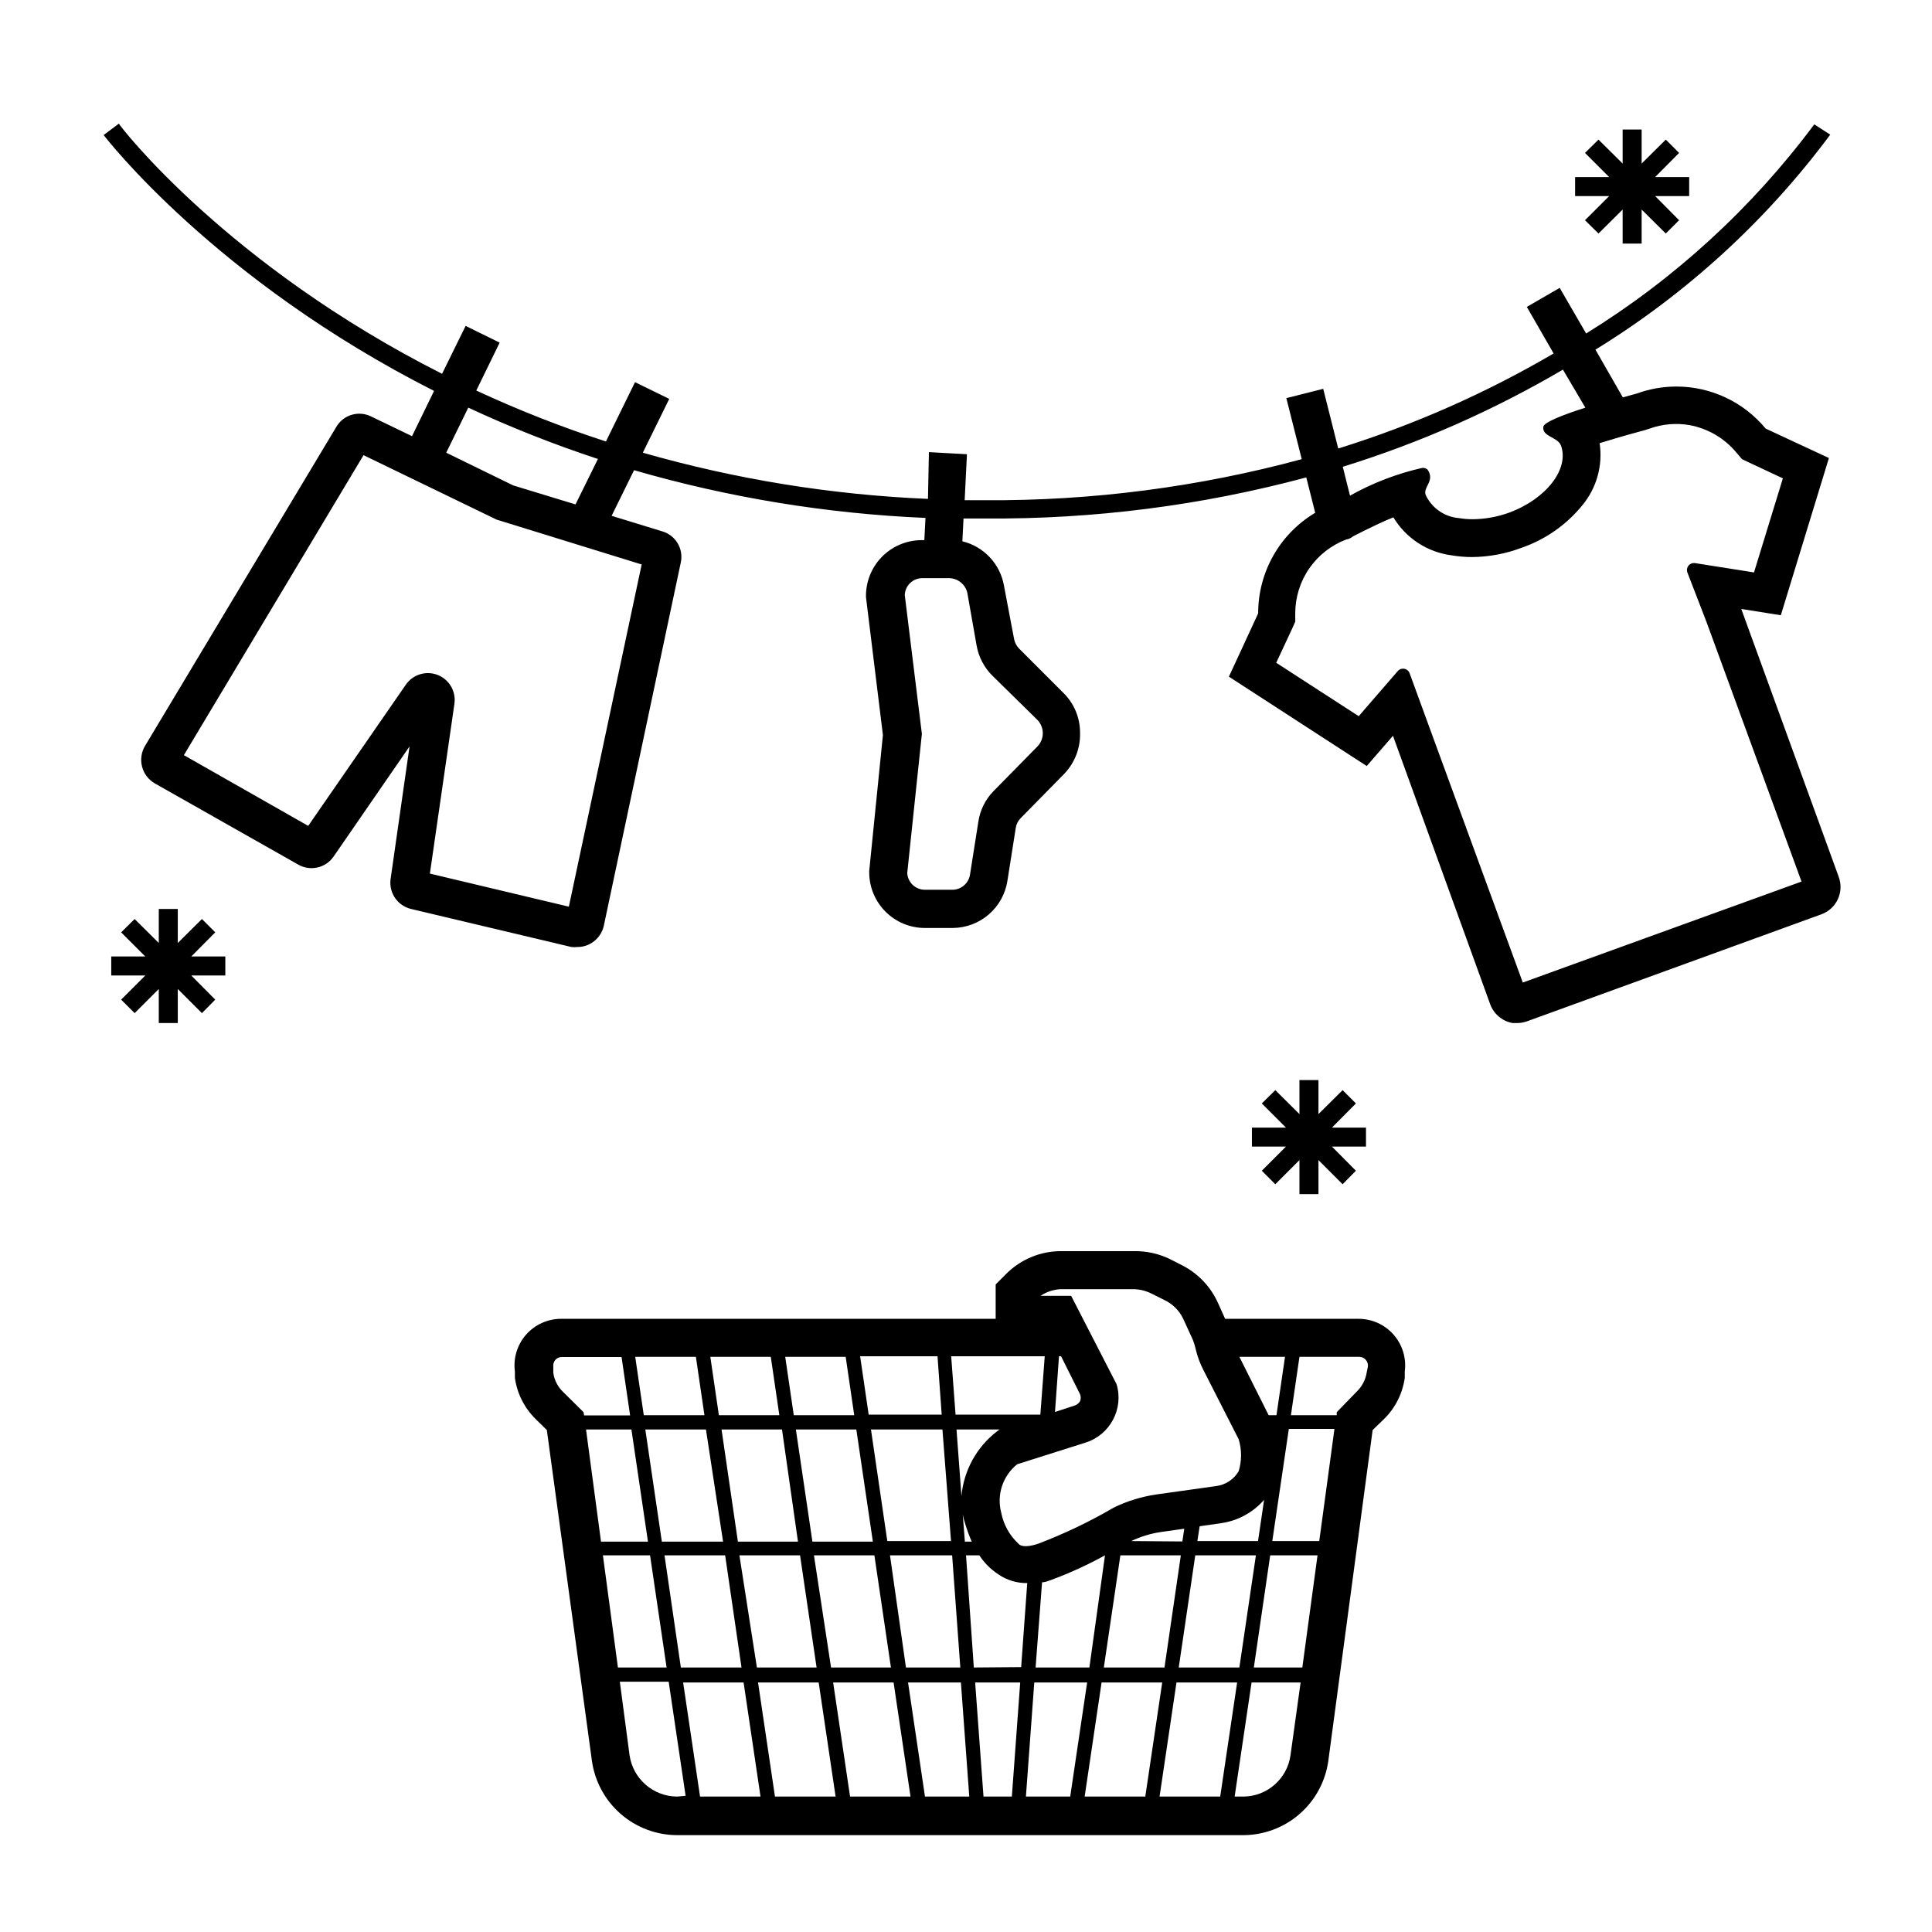 <?xml version="1.0" encoding="UTF-8"?>
<!-- Uploaded to: SVG Repo, www.svgrepo.com, Generator: SVG Repo Mixer Tools -->
<svg fill="#000000" width="800px" height="800px" version="1.1" viewBox="144 144 512 512" xmlns="http://www.w3.org/2000/svg">
 <g>
  <path d="m201.04 391.08-3.527-3.527-6.398 6.348v-9.02h-5.035v9.02l-6.398-6.348-3.578 3.527 6.398 6.398h-9.02v5.035h9.02l-6.398 6.398 3.578 3.578 6.398-6.398v9.02h5.035v-9.02l6.398 6.398 3.527-3.578-6.348-6.398h9.02v-5.035h-9.02z"/>
  <path d="m564.04 202.36 3.578 3.523 6.398-6.348v9.02h5.035v-9.02l6.398 6.348 3.527-3.523-6.348-6.398h9.02v-5.039h-9.02l6.348-6.398-3.527-3.527-6.398 6.348v-9.016h-5.035v9.016l-6.398-6.348-3.578 3.527 6.398 6.398h-9.02v5.039h9.02z"/>
  <path d="m475.77 447.86h9.02l-6.398 6.398 3.578 3.578 6.398-6.398v9.02h5.039v-9.02l6.398 6.398 3.523-3.578-6.348-6.398h9.02v-5.035h-9.02l6.348-6.398-3.523-3.527-6.398 6.348v-9.02h-5.039v9.02l-6.398-6.348-3.578 3.527 6.398 6.398h-9.02z"/>
  <path d="m631.3 376.42-25.844-71.039 10.48 1.664 12.746-41.664-16.777-7.809v-0.004c-5.836-7.059-14.52-11.141-23.68-11.133-3.574 0.008-7.121 0.637-10.48 1.863l-3.68 1.008-7.254-12.645c24.176-14.863 45.297-34.203 62.223-56.98l-4.231-2.719-0.004-0.004c-16.473 22.125-36.988 40.926-60.457 55.422l-7.004-12.09-8.715 5.039 7.106 12.344v-0.004c-18.004 10.547-37.156 18.996-57.082 25.191l-3.981-15.82-9.773 2.469 4.082 16.172c-27.359 7.402-55.594 11.062-83.938 10.883h-5.391l0.605-12.191-10.078-0.555-0.25 12.391c-25.586-1.078-50.953-5.188-75.57-12.242l7.004-14.258-9.07-4.434-7.707 15.719c-11.715-3.801-23.191-8.312-34.359-13.5l6.195-12.695-9.02-4.434-6.246 12.695c-56.828-28.719-85.297-65.496-85.648-66.301l-4.031 3.023c0.453 0.605 29.574 38.441 87.562 67.812l-5.844 11.992-10.883-5.242c-3.309-1.613-7.305-0.406-9.168 2.769l-50.633 84.438c-1.035 1.668-1.348 3.688-0.863 5.59 0.484 1.898 1.723 3.523 3.434 4.488l37.988 21.512c3.188 1.805 7.223 0.887 9.32-2.113l20.152-29.223-5.039 35.266c-0.434 3.609 1.906 6.965 5.441 7.809l42.473 10.078h-0.004c0.535 0.07 1.078 0.07 1.613 0 1.359 0.016 2.691-0.371 3.828-1.109 1.625-1.023 2.769-2.656 3.176-4.535l20.402-96.277c0.773-3.652-1.434-7.277-5.035-8.262l-13.301-4.082 5.945-12.09c25.145 7.281 51.074 11.527 77.23 12.645l-0.301 5.894h-0.855c-3.953 0.039-7.723 1.66-10.469 4.5-2.746 2.844-4.238 6.664-4.141 10.613l4.484 36.527-3.629 36.023v0.555c0.051 3.879 1.629 7.582 4.394 10.309 2.762 2.723 6.484 4.25 10.367 4.25h7.406c3.5-0.031 6.875-1.301 9.523-3.59 2.648-2.289 4.398-5.445 4.934-8.902l2.215-14.055 0.004-0.004c0.145-0.977 0.605-1.879 1.309-2.57l11.637-11.84c2.758-2.938 4.227-6.856 4.082-10.879-0.012-3.973-1.629-7.769-4.484-10.531l-11.637-11.637c-0.695-0.707-1.168-1.598-1.359-2.57l-2.672-14.105c-0.488-2.828-1.793-5.449-3.754-7.547-1.961-2.094-4.492-3.57-7.277-4.242l0.301-6.047h5.691c28.742 0.227 57.383-3.434 85.145-10.883l2.367 9.371c-9.391 5.59-15.137 15.723-15.113 26.652l-7.758 16.777 36.527 23.68 6.953-8.012 25.742 71.086c0.934 2.625 3.203 4.547 5.945 5.039h1.258c0.879-0.004 1.746-0.156 2.57-0.453l78.039-28.367c3.992-1.465 6.043-5.879 4.586-9.871zm-363.2-124.39c11.176 5.203 22.648 9.742 34.359 13.602l-5.945 12.043-16.523-5.039-17.734-8.668zm45.949 41.562-19.297 90.688-36.828-8.77 6.5-44.988h-0.004c0.484-3.273-1.359-6.449-4.441-7.656-3.082-1.203-6.59-0.117-8.453 2.617l-25.848 37.383-32.949-18.742 47.609-79.5 35.266 17.078zm86.301 7.508 2.469 14.008v-0.004c0.539 3.047 2.019 5.848 4.231 8.012l11.84 11.637c0.957 0.965 1.484 2.273 1.461 3.629-0.016 1.281-0.523 2.504-1.41 3.426l-11.637 11.84c-2.168 2.211-3.578 5.051-4.031 8.109l-2.215 14.055-0.004 0.004c-0.367 2.277-2.324 3.961-4.633 3.981h-7.305c-2.492 0.004-4.551-1.945-4.688-4.434l3.879-36.879-4.535-36.777h0.004c0.082-2.504 2.133-4.488 4.633-4.484h7.254c2.258 0.098 4.172 1.68 4.688 3.879zm157.84-59.148 5.945 10.078c-5.644 1.812-10.934 3.828-11.133 5.039-0.453 2.672 3.879 2.719 4.684 5.039 2.215 6.195-3.93 14.156-13.855 17.785v-0.004c-3.055 1.102-6.273 1.68-9.523 1.711-1.23 0.008-2.461-0.094-3.676-0.301-3.832-0.312-7.199-2.66-8.816-6.144-0.754-2.117 2.57-3.727 0.504-6.699v-0.004c-0.387-0.344-0.898-0.508-1.41-0.453-6.707 1.512-13.152 3.992-19.145 7.356l-1.914-7.656c20.371-6.309 39.949-14.949 58.34-25.746zm-10.633 162.43-25.191-68.82-4.785-13.098v-0.004c-0.219-0.629-0.754-1.094-1.41-1.219s-1.328 0.109-1.762 0.617l-9.117 10.531-1.211 1.41-21.867-14.156 4.133-8.867 0.906-2.016v-2.219c0-4.266 1.301-8.43 3.734-11.93 2.43-3.504 5.875-6.18 9.867-7.668 0 0 0.707 0 1.715-0.805 4.535-2.316 8.012-3.981 10.68-5.039v-0.004c3.348 5.547 9.043 9.258 15.469 10.078 1.797 0.305 3.617 0.457 5.441 0.453 4.477-0.043 8.91-0.879 13.098-2.469 6.273-2.172 11.82-6.047 16.02-11.184 3.84-4.594 5.527-10.609 4.637-16.527 2.922-0.906 6.801-2.066 11.891-3.426l1.41-0.453c3.375-1.203 7-1.516 10.531-0.906 4.875 0.898 9.281 3.484 12.441 7.305l1.461 1.715 2.016 0.957 8.816 4.133-7.656 24.938-1.812-0.301-13.754-2.168c-0.668-0.121-1.348 0.129-1.773 0.652-0.43 0.523-0.543 1.238-0.293 1.867l5.039 13.047 25.191 68.82z"/>
  <path d="m504.29 493.5h-35.617l-1.863-4.133v0.004c-1.938-4.363-5.316-7.922-9.574-10.078l-3.477-1.762c-2.883-1.344-6.035-2.016-9.219-1.965h-19.348c-5.465-0.008-10.703 2.172-14.559 6.047l-2.769 2.769v9.117h-115.22c-3.547 0.016-6.918 1.555-9.25 4.223-2.332 2.672-3.406 6.219-2.941 9.734v1.664c0.57 4.148 2.5 7.996 5.492 10.93l2.973 2.922 11.938 87.613c0.754 5.469 3.461 10.477 7.617 14.109 4.156 3.629 9.484 5.633 15.004 5.641h149.98c5.516-0.012 10.836-2.016 14.984-5.644 4.148-3.633 6.844-8.641 7.586-14.105l11.738-87.613 3.023-2.922c2.992-2.934 4.922-6.781 5.492-10.93v-1.664c0.465-3.516-0.609-7.062-2.941-9.734-2.332-2.668-5.703-4.207-9.25-4.223zm-19.75 10.078-2.266 15.469h-2.066l-7.758-15.469zm-43.629 52.598h16.023l-4.332 29.727-16.074-0.004zm-8.211 29.727-14.258-0.004 1.715-22.57c0.754 0 1.461-0.301 2.215-0.555v0.004c4.981-1.836 9.812-4.043 14.461-6.602zm11.082-33.504h0.004c2.516-1.199 5.199-2.016 7.957-2.418l6.098-0.855-0.504 3.375zm16.977 3.777h16.07l-4.383 29.727-16.066-0.004zm0.555-3.777 0.605-3.93 5.644-0.805v-0.004c4.438-0.617 8.5-2.816 11.438-6.195l-1.613 10.934zm-36.121-66.758h19.145c1.625 0.016 3.227 0.395 4.688 1.109l3.527 1.762v0.004c2.219 1.035 4 2.816 5.035 5.035l2.519 5.492c0.324 0.801 0.578 1.625 0.758 2.469 0.453 1.941 1.148 3.82 2.066 5.594l9.32 18.289c0.855 2.773 0.855 5.738 0 8.512-1.293 2.184-3.527 3.637-6.047 3.93l-15.82 2.219c-3.898 0.574-7.688 1.75-11.234 3.477-6.438 3.758-13.18 6.977-20.152 9.621-3.578 1.16-4.785 0.352-5.039 0-2.398-2.199-4.023-5.113-4.633-8.312-1.234-4.727 0.422-9.738 4.231-12.797l18.137-5.742c6.496-2.055 10.152-8.938 8.211-15.469l-12.043-23.426h-8.109c1.617-1.078 3.5-1.691 5.441-1.766zm-26.398 54.816-1.309-17.633h11.891-0.453l-0.707 0.504c-5.391 4.144-8.809 10.355-9.422 17.129zm2.719 12.09h-1.812l-0.555-7.203c0.156 0.855 0.375 1.699 0.656 2.519 0.477 1.594 1.051 3.16 1.715 4.684zm-61.562 3.629h16.07l4.383 29.727-15.82-0.004zm0.555 29.727-16.074-0.004-4.332-29.723h16.07zm19.195-29.727h16.02l4.383 29.727-15.871-0.004zm20.152 0h16.473l2.168 29.727-14.41-0.004zm43.73-37.988 1.059-14.762h0.551l5.039 10.078c0.227 0.582 0.227 1.23 0 1.812-0.316 0.543-0.816 0.953-1.41 1.16zm-2.719-14.762-1.16 15.469h-22.473l-1.16-15.469zm-24.836 48.969-16.883 0.004-4.332-29.574h18.941zm-3.578-48.969 1.109 15.469h-19.352l-2.266-15.469zm-17.133 49.121h-16.023l-4.383-29.727h16.02zm-7.203-48.969 2.266 15.469-16.023-0.004-2.266-15.469zm-12.645 48.969h-15.922l-4.332-29.727h16.02zm-7.203-48.969 2.266 15.469-16.023-0.004-2.266-15.469zm-12.645 48.969h-16.227l-4.383-29.727h16.07zm-7.203-48.969 2.266 15.469-16.078-0.004-2.266-15.469zm-29.773 14.66-5.449-5.391c-1.395-1.344-2.301-3.117-2.57-5.039v-1.613 0.004c-0.074-0.633 0.105-1.27 0.504-1.766 0.422-0.512 1.051-0.805 1.715-0.805h15.871l2.266 15.469-12.195-0.004zm0.656 4.586h12.031l4.383 29.727-12.445-0.004zm4.473 33.352h12.496l4.383 29.727-12.898-0.004zm19.699 63.934c-6.375-0.016-11.766-4.719-12.645-11.035l-2.57-19.398h12.949l4.484 30.23zm6.047 0-4.484-30.23h16.023l4.484 30.23zm19.852 0-4.484-30.23h16.07l4.484 30.23zm19.902 0-4.484-30.23h16.02l4.484 30.23zm19.852 0-4.484-30.23h14.008l2.215 30.23zm23.023 0h-7.512l-2.215-30.23h11.941zm-10.078-34.207-2.066-29.727h3.527-0.004c1.316 2.008 3.031 3.723 5.039 5.039 2.254 1.547 4.93 2.356 7.66 2.316l-1.613 22.27zm13.805 34.207 2.215-30.23h14.008l-4.484 30.23zm15.566 0 4.484-30.23h16.07l-4.484 30.23zm19.852 0 4.484-30.23h16.07l-4.484 30.23zm34.711-11.035c-0.836 6.32-6.223 11.039-12.598 11.035h-2.215l4.484-30.23h12.996zm3.125-23.176h-12.852l4.336-29.723h12.543zm4.484-33.504-12.445 0.004 4.383-29.727h12.09zm12.594-44.789v0.004c-0.273 1.906-1.16 3.676-2.519 5.035l-5.441 5.594v0.805h-12.145l2.266-15.469 15.922 0.004c0.645 0.023 1.25 0.312 1.668 0.801 0.422 0.488 0.621 1.129 0.551 1.77z"/>
 </g>
</svg>